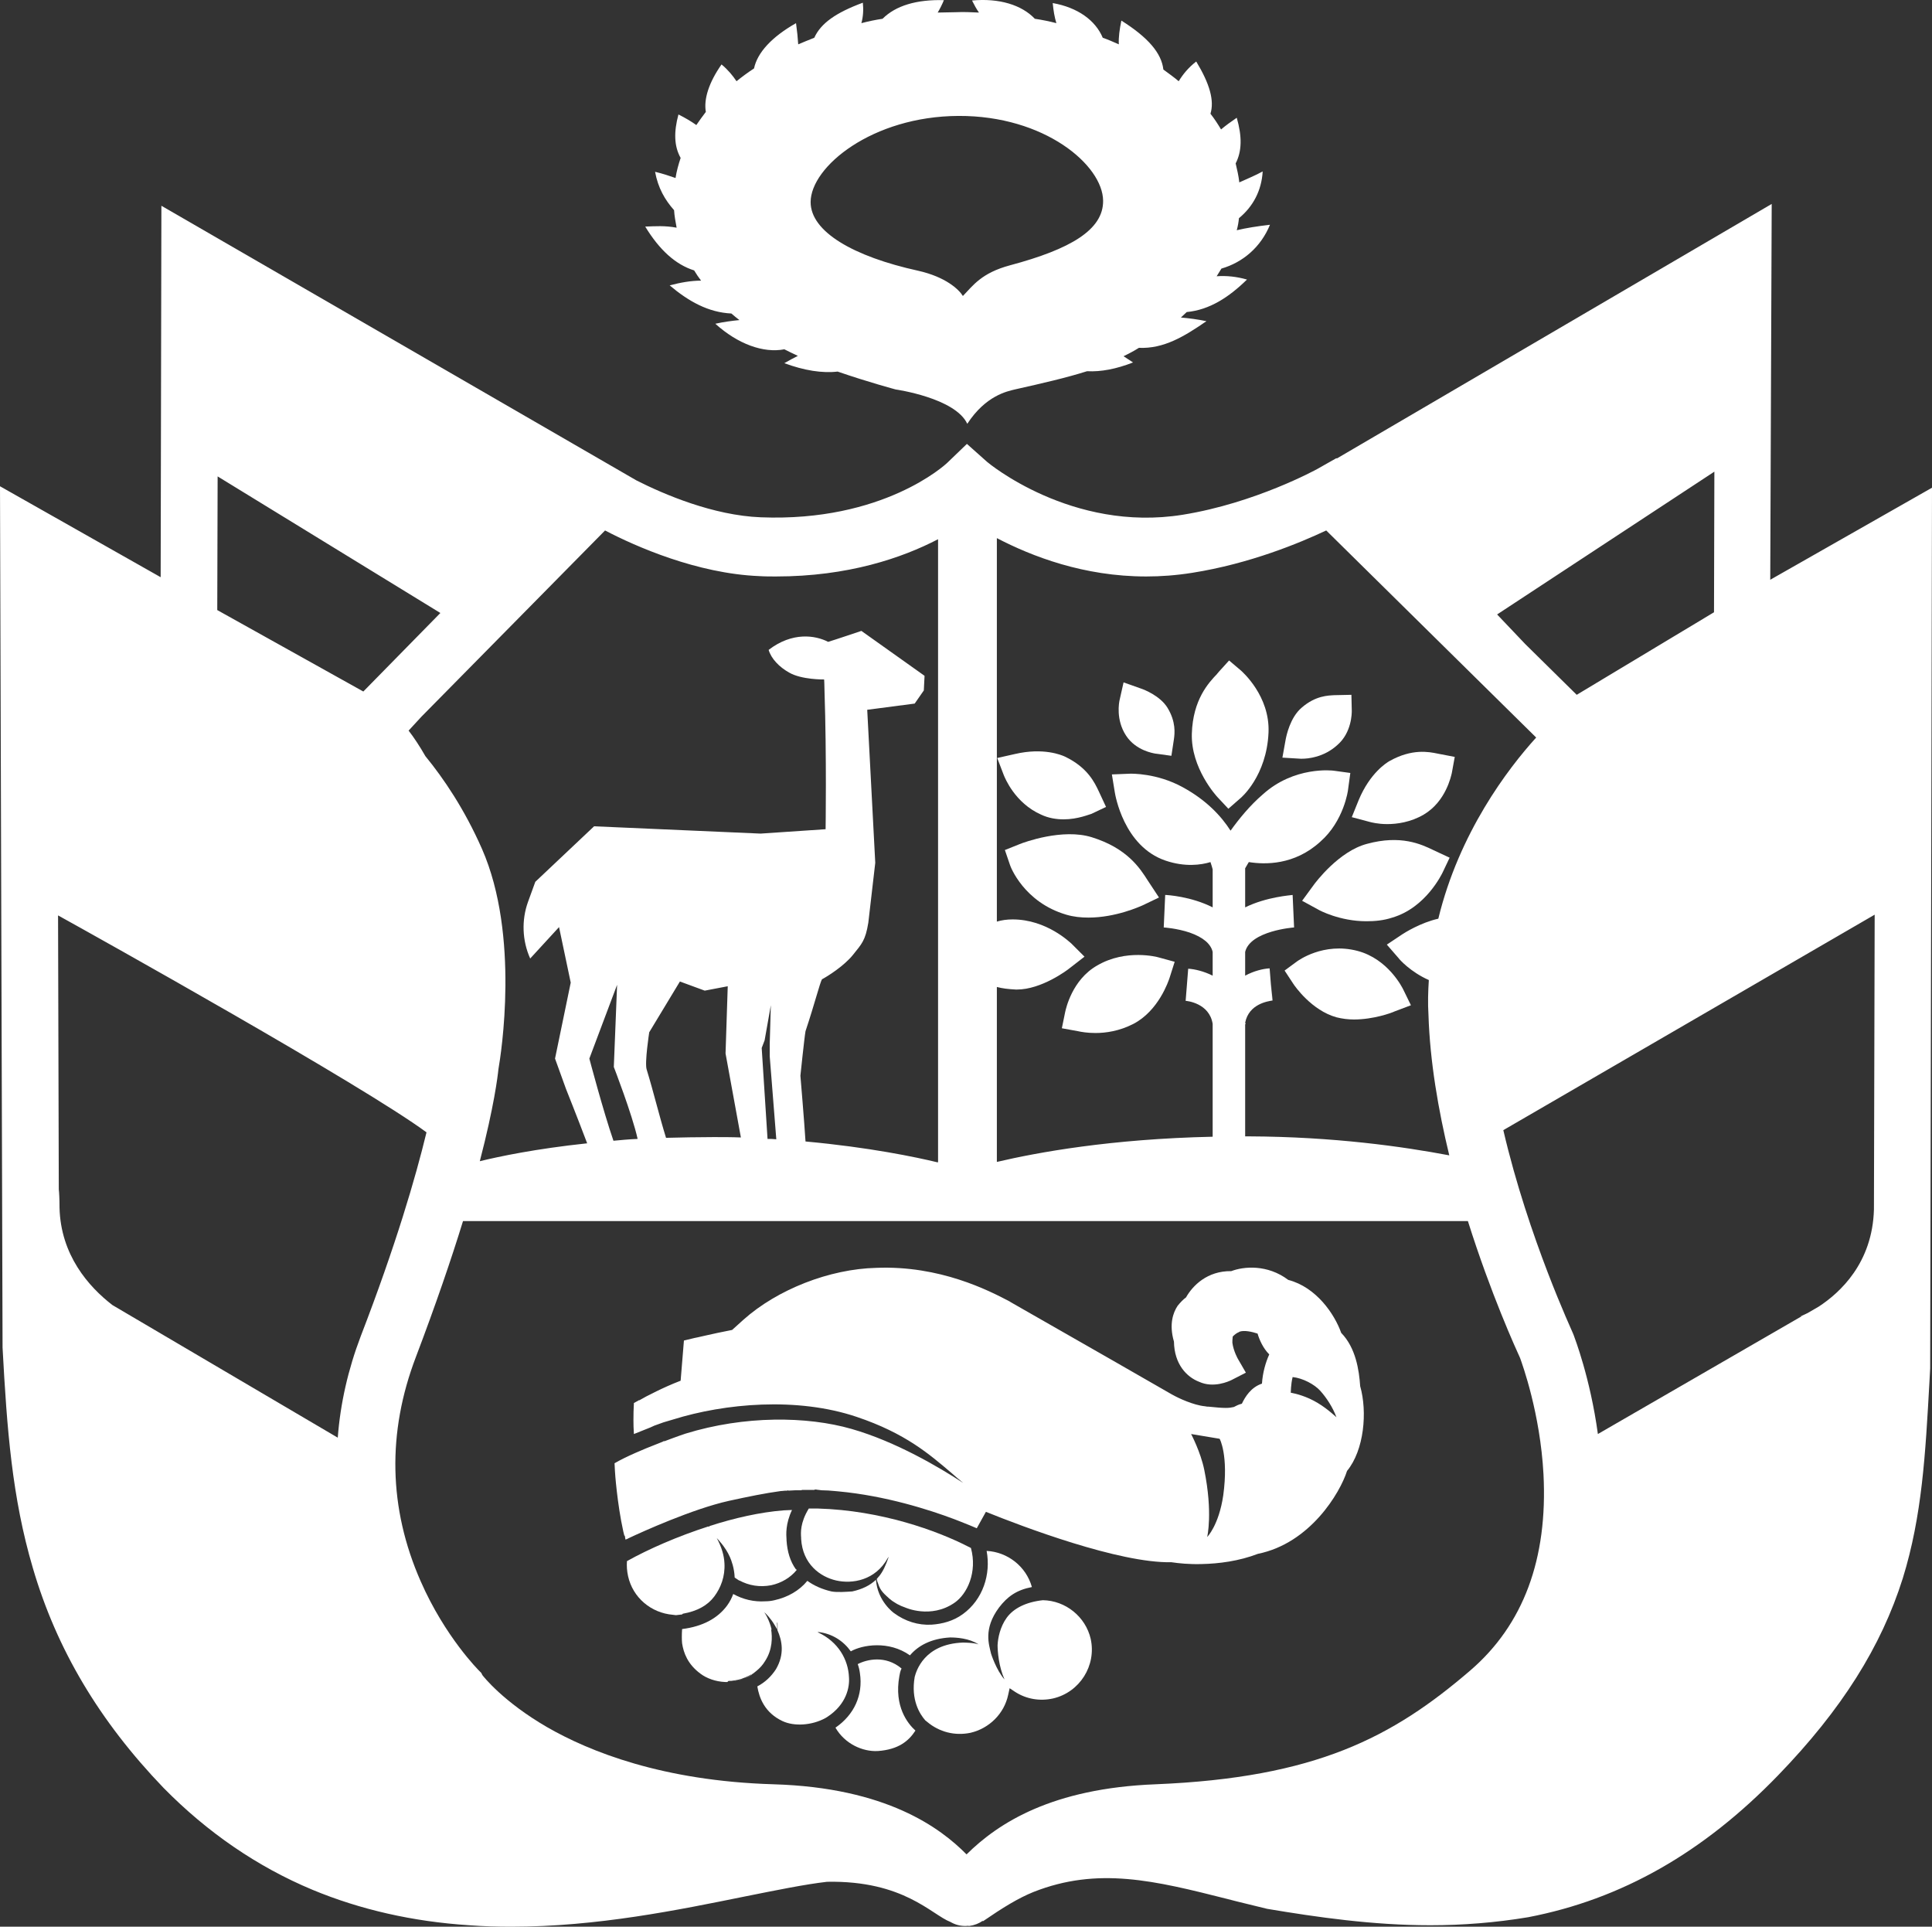 <?xml version="1.0" encoding="utf-8"?>
<!-- Generator: Adobe Illustrator 26.0.3, SVG Export Plug-In . SVG Version: 6.00 Build 0)  -->
<svg version="1.1" id="Layer_1" xmlns="http://www.w3.org/2000/svg" xmlns:xlink="http://www.w3.org/1999/xlink" x="0px" y="0px"
	 viewBox="0 0 529.1 527.54" style="enable-background:new 0 0 529.1 527.54;" xml:space="preserve">
<rect x="0" y="0" width="529.1" height="527.54" fill="#333333" stroke="none"/>
<style type="text/css">
	.st0{fill:#FFFFFF;}
</style>
<g>
	<path class="st0" d="M246.3,458.94l0.2-1c0.1-0.4,0.2-0.7,0.4-1.1c-4.4-3.7-9.5-2.5-12-1.2c0.3,0.8,0.5,1.7,0.6,2.5
		c0.9,6-1.6,11.4-6.7,14.9c2.6,4.5,7.5,6.6,11.5,6.4h0.1c5.7-0.4,8.5-2.8,10.3-5.6C248.6,471.94,244.8,467.24,246.3,458.94z"/>
	<path class="st0" d="M187,441.84c4-0.7,6.8-2.3,8.6-4.7c1.8-2.4,3-5.5,2.8-9.1c-0.1-2.2-0.8-4.5-2.1-6.9c0,0,2.4,2.4,3.6,5.2
		c0.4,0.9,1.2,3,1.3,5.6c0.4,0.3,0.8,0.5,1.2,0.8h0.1c2.6,1.4,5.6,1.9,8.7,1.3c2.8-0.6,5.3-2.1,7-4.2c0,0,0-0.1-0.1-0.1H218
		c-1.6-2.2-2.4-4.9-2.6-8v-0.2c-0.1-1.4-0.3-4.3,1.5-8.1c-0.8,0-1.6,0.1-2.3,0.1c-6.4,0.5-13.5,2.1-20.3,4.3l-0.1,0.2l-0.2-0.1
		c-8.4,2.7-16.4,6.2-22.3,9.5c-0.1,1.4,0,2.7,0.3,4.1c1.3,5.9,6.3,10.1,12.3,10.6l0.8,0.1c0.6-0.1,1.2-0.1,1.7-0.2L187,441.84z"/>
	<path class="st0" d="M285.6,438.14c-4.6,0.5-8,2.2-9.9,4.8c-1.8,2.5-2.4,5.5-2.5,7.5c0,1.7,0.3,5.8,1.9,9.4
		c-2.3-2.6-3.7-7.1-3.7-7.1c-0.5-2.3-2.2-6.7,2.2-12.6c2.3-3,4.8-4.8,9-5.6c-1.6-5.7-6.7-9.6-12.4-9.9c1.2,6.4-1,13.3-6.5,17.3
		c-2.6,1.9-5.6,2.7-8.6,2.9c-3.6,0.2-7.2-0.9-10.3-3.2c0,0-4.5-3.2-4.9-9.1c-1.7,1.6-3.8,2.6-6.5,3.2c-1.6,0.1-4.1,0.3-5.7,0
		c-2.6-0.6-4.8-1.6-6.6-2.9c-2.2,2.7-5.4,4.5-9,5.3c-0.8,0.2-1.7,0.3-2.5,0.3c-3.1,0.2-6.1-0.5-8.8-2c-0.4,1.1-0.9,2.1-1.7,3.2
		c-2.6,3.5-6.7,5.7-12.3,6.4c-0.1,1.4-0.1,3,0,3.9c0.4,2.6,1.5,5.7,5,8.3c1.7,1.3,4.2,2.2,6.8,2.3c0.2,0,0.4,0,0.6,0l0.3-0.3
		c0.1,0,0.1,0,0.2,0c0.4,0,0.8,0,1.2-0.1c0.4-0.1,0.8-0.1,1.2-0.2c1.3-0.3,2.6-0.9,3.7-1.5c0,0,0,0,0,0.1c-1.2,0.7-2.4,1.3-3.7,1.5
		c1.4-0.3,2.7-0.8,3.8-1.5c0,0,0,0,0-0.1c0.5-0.3,0.8-0.6,1.2-0.9l0,0c1-0.8,1.8-1.7,2.4-2.7c2.1-3.2,2-6.6,1.7-8.6l0.1-0.1
		c-0.2-0.9-0.4-1.4-0.4-1.4s-0.6-1.9-1.6-3.3c0.4,0.3,1.8,1.7,2.9,3.6l0,0c0.2,0.3,0.4,0.7,0.6,1.1c0.1-0.8,0-1.5,0-1.8l0.1-0.1
		c0,0,0.1,0.8,0,2.1c1.3,2.9,2,6.6-0.4,10.7c-1.3,2-3,3.6-5.1,4.7c0.5,3.1,2,7.2,6.9,9.5c3.2,1.5,8,1.2,11.7-0.8l0.5-0.3
		c5.4-3.5,6.2-8.3,6-10.9c-0.2-4.8-2.9-9.7-8.5-12.3v-0.1c3.9,0.4,7,2.5,9,5.3c3.2-1.8,10.4-3,16.2,1.1c2.2-2.6,5.7-4.6,11-4.9
		c1.7,0,5.2,0.2,7.8,1.9c-1.3-0.5-4.3-0.5-4.3-0.5c-10.7,0.4-12.8,7.9-13.2,9.4c-1.1,6.3,1.4,10.2,2.9,11.9l0.5,0.4
		c3.3,2.8,7.6,3.9,11.9,3c5.1-1.2,9.2-5.2,10.3-10.4l0.4-1.8l1.5,1c3.1,2,6.8,2.6,10.4,1.8c7.3-1.7,11.9-9,10.3-16.3
		C297.3,442.64,291.8,438.24,285.6,438.14z"/>
	<path class="st0" d="M202.1,460.04L202.1,460.04c-0.1,0-0.1,0-0.2,0C202,460.04,202,460.04,202.1,460.04z"/>
	<path class="st0" d="M243.6,437.74c1.3,1.1,2.8,1.9,4.3,2.4c0,0,7,3.2,13.5-1.3c3.5-2.4,6.3-8.4,4.5-15c-0.2-0.1-0.8-0.4-0.8-0.4
		c-8.4-4.3-23.7-9.9-41.1-10.4h-0.7c-0.6,0-1.2,0-1.8,0c-2.4,3.9-2.2,6.7-2.1,8v0.3c0.4,6.9,5.2,10.4,9.6,11.4s10.7,0,14.1-6.1
		l0.3-0.4l0,0c-0.8,2.3-1.6,4.1-2.7,5.4l-0.1,0.1c-0.2,0.2-0.3,0.4-0.5,0.6c0.1,0.5,0.2,0.9,0.4,1.3l0,0
		C241.1,435.64,242.3,436.54,243.6,437.74z"/>
	<path class="st0" d="M201.9,460.04c-0.3,0.1-0.7,0.1-1,0.2C201.2,460.24,201.6,460.14,201.9,460.04z"/>
	<path class="st0" d="M367.3,364.94c-1.8-5.1-6.8-12.5-14.5-14.5c-5.7-4.3-12.2-3.7-15.6-2.4c-6.6-0.1-10.6,4-12.4,7.2
		c-0.7,0.5-1.5,1.3-2.3,2.3c-1.2,1.8-2.4,5-1,9.8c0.1,6.2,3.5,9.7,6.9,11c3.9,1.8,8.1-0.1,8.9-0.5l3.9-2l-2.2-3.8
		c0,0-1.2-2.1-1.5-4.4c0-0.4,0-1,0.1-1.7c0.5-0.5,1.1-1,1.7-1.2l0.1-0.1c1.3-0.5,3.5,0,5,0.5c0.5,1.7,1.5,4,3.2,5.7
		c-1,2.2-1.8,5-2,8c-3,1-4.6,3.6-5.5,5.5c-0.9,0.2-1.6,0.6-2.2,0.9c-1.3,0.3-2.3,0.4-7-0.1h-0.3l-0.6-0.1c-3.2-0.3-7.4-2.3-8.8-3.1
		l-0.2-0.1c-0.3-0.2-27.7-15.9-44.2-25.3l-0.3-0.2c-5.7-3-19.1-9.9-36.5-9.2c-12.8,0.3-27.1,5.9-36.4,14.2l-3.1,2.8
		c-5.7,1.1-10,2.2-10.3,2.2l-2.9,0.7l-0.9,11c-5.2,2-9.1,4.2-9.4,4.3l-1.8,1c-0.1,0-0.1,0.1-0.2,0.1l0,0v-0.1c0,0-0.1,0-0.1,0.1
		l-1.3,0.7l0,0l-0.1,2.4c0,0.8-0.1,3.3,0.1,6.1l4.5-1.8l1.1-0.5l2.5-0.9l0,0l2.7-0.8c14.1-4.4,33.9-6.2,50.2-0.7
		c13.4,4.5,20,10.3,25.9,15.3c1.1,1,2.2,1.9,3.3,2.8l0,0l0,0c-6.6-4.3-18.4-11.3-30.6-14.8s-29.3-3.7-45.5,1.3c0,0-2.4,0.8-5.8,2.1
		c0,0,0,0,0-0.1c-0.2,0.1-0.3,0.1-0.4,0.2c-0.5,0.2-1,0.4-1.5,0.6c-3.9,1.5-8.6,3.5-11.7,5.3l0.1,2c0,0.4,0.6,9,2.3,16.7l0.3,1.2
		c0,0,0-0.1,0.1-0.1c0.1,0.7,0.2,1.1,0.2,1.1c0.3-0.1,0.6-0.2,0.9-0.4l0,0c3.6-1.7,17.5-8,27.4-10.2c5.5-1.2,9.9-2.1,14.3-2.7
		c0.1,0,0.1,0,0.2,0c0.6-0.1,1.2-0.1,1.7-0.1c0,0-0.1,0-0.1-0.1h0.1c0,0,0.1,0,0.1,0.1c0.6,0,1.3-0.1,1.9-0.1s1.2,0,1.8,0
		c-0.1-0.1-0.1-0.1-0.2-0.2l0,0l0.1,0.1c0.6,0,1.1,0,1.6,0l0,0c0.7,0,1.3,0,1.9,0c0,0,0.1,0,0.1-0.1c0.1,0,0.2,0,0.4,0
		c0.4,0.1,1,0.1,1.5,0.2l0,0c1.2,0,2.4,0.1,3.5,0.2c0.4,0,0.7,0.1,1.1,0.1c12.9,1.2,24.8,5,31.7,7.6c0.6,0.2,1.2,0.5,1.8,0.7
		c1,0.4,2.3,0.9,2.5,1c1.2,0.5,1.9,0.8,1.9,0.8l2.5-4.5c9.9,4,36.5,14.1,50.8,13.8c2,0.3,4.9,0.6,8.3,0.5c4.7-0.1,10.2-0.8,15.4-2.8
		c14.3-2.9,22.5-16.7,24.4-22.7c4.7-5.7,5.6-16.2,3.6-23.2C372.2,375.14,371.3,369.04,367.3,364.94z M335,409.44
		c-1.2,8.2-4.4,11.4-4.4,11.4s1.6-6.6-0.8-18.4c-1-4.9-3.6-9.8-3.6-9.8l7.8,1.3C334,393.84,336.5,398.44,335,409.44z M358.6,382.94
		c-2.9-1.3-5.1-1.6-5.1-1.6s0-2.3,0.5-4.3c2.8,0.3,6,2,7.6,3.8c1.7,1.9,3.4,4.5,4.4,7.2C364.3,386.54,361.9,384.44,358.6,382.94z"/>
	<path class="st0" d="M176.7,62.04c3.9,6.4,8.3,10.4,13.4,12c0.6,1,1.2,1.9,1.9,2.8c-2.7,0-5.6,0.5-8.6,1.3
		c5.2,4.4,10.6,7.4,16.9,7.7c0.7,0.6,1.4,1.2,2.2,1.8c-2.1,0.2-4.3,0.5-6.6,1c6.2,5.6,13.2,8.1,18.9,7c1.2,0.6,2.4,1.2,3.7,1.8
		c-1.2,0.6-2.5,1.3-3.7,2c5.4,2,10.4,2.8,14.6,2.3c8.4,2.9,15.9,4.9,15.9,4.9s16.3,2.3,19.6,9.4c5.1-7.8,11-8.9,13-9.4
		c8-1.8,14.1-3.2,19.8-5c3.8,0.2,8-0.6,12.6-2.4c-0.9-0.6-1.8-1.2-2.6-1.7c1.4-0.7,2.8-1.4,4.2-2.3c6.8,0.3,12.4-3.1,18.5-7.3
		c-2.4-0.5-4.7-0.8-7-1c0.5-0.5,1.1-1,1.6-1.5c6.3-0.6,11.6-4.1,16.5-8.9c-2.8-0.8-5.6-1.1-8.3-0.9c0.4-0.7,0.9-1.4,1.3-2.1
		c5.9-1.7,10.8-5.9,13.3-12c-3.5,0.4-6.6,0.9-9.1,1.5c0.3-1.1,0.5-2.2,0.6-3.3c3.9-3.2,6.2-7.6,6.5-12.8c-2,1.1-4.2,2-6.4,3
		c-0.2-1.8-0.6-3.5-1-5.2c1.7-3.3,1.8-7.3,0.3-12.5c-1.6,1.1-3,2.1-4.3,3.2c-0.9-1.5-1.8-2.9-2.9-4.3c1.1-3.6-0.2-8.2-3.9-14.3
		c-2.2,1.7-3.7,3.6-4.8,5.4c-1.3-1.1-2.7-2.1-4.2-3.2c-0.5-4.5-4.2-8.8-11.5-13.4c-0.5,2.4-0.8,4.6-0.7,6.5
		c-1.4-0.6-2.9-1.3-4.4-1.8c-2-4.8-6.9-8.3-13.7-9.5c0.2,2.1,0.5,3.9,1,5.5c-1.9-0.5-3.9-0.9-5.9-1.2c-3.6-3.8-9.8-5.7-17.2-5
		c0.6,1.2,1.2,2.3,1.9,3.3c-2.1-0.1-4.2-0.2-6.3-0.1c-1.7,0-3.3,0.1-5,0.1c0.6-1,1.2-2.2,1.7-3.4c-7.5-0.2-13.2,1.5-16.8,5.1
		c-2,0.3-3.9,0.7-5.8,1.2c0.5-1.8,0.6-3.7,0.4-5.6c-7.3,2.7-11.5,5.6-13.3,9.6c-1.5,0.6-3,1.2-4.4,1.8c-0.1-1.7-0.3-3.6-0.6-5.8
		c-6.7,3.8-10.6,8.1-11.5,12.4c-1.7,1.1-3.3,2.3-4.8,3.5c-1-1.5-2.3-3.1-4.1-4.6c-3.5,5-4.9,9.5-4.3,13c-0.9,1.2-1.8,2.4-2.6,3.6
		c-1.4-1-3.1-2-4.9-2.9c-1.3,4.8-1.2,8.7,0.6,11.9c-0.6,1.8-1.1,3.6-1.4,5.5c-1.7-0.6-3.5-1.2-5.6-1.7c0.8,4.4,2.7,7.7,5.2,10.5
		c0.1,1.6,0.4,3.2,0.7,4.8C182.1,61.74,179.5,61.94,176.7,62.04z M262.5,31.74c23.6-0.1,39.5,13.5,39.6,23.2c0.1,8-9,13.3-25.5,17.7
		c-7.8,2.1-10.1,5.5-12.9,8.4c-1.1-1.8-4.7-5.2-12.2-6.9c-17.8-3.9-29.5-10.7-29.5-18.8C222,45.64,238.9,31.84,262.5,31.74z"/>
	<path class="st0" d="M485.2,55.84l-119.1,69.7l-0.1-0.1l-5.3,3c-0.2,0.1-16.9,9.3-36.8,12.5c-30.4,4.9-53.4-14.3-53.6-14.5
		l-5.5-4.9l-5.3,5.1c-0.7,0.7-17.7,16.3-51.1,15c-13.1-0.5-26.6-6.3-34.1-10.1L44.2,56.34L44,158.04l-44-24.9l0.7,235.4v0.4
		c1.2,22.4,2.6,41.1,8.3,60.4c6.5,22.2,18.2,41.9,35.8,60.2c12,12.2,25.7,21.6,40.8,27.9c13,5.4,27.4,8.7,42.9,9.7
		c3.9,0.3,7.7,0.4,11.5,0.4c23.6,0,45.8-4.6,64.1-8.3c8.5-1.7,16.3-3.3,22.4-4c21-0.4,28.6,9,33.8,11c1.2,0.7,2.5,1.1,4.1,1.1
		c0.4,0,0.7-0.1,1,0c1.5-0.2,2.7-0.7,3.7-1.4l0.1,0.1c5.4-3.7,9.6-6.3,13.8-8c17.7-7,33.3-3.1,53.1,1.9c3.4,0.9,6.9,1.7,10.5,2.6
		l0.4,0.1c13.7,2.3,29,4.5,44.7,4.5c8.8,0,17.8-0.7,26.8-2.2c25.5-4.9,47.9-17.6,68.5-38.9c17.4-18,28.2-35.2,34.1-53.9
		c5.3-17.1,6.2-34.1,7.3-53.8l0.2-3.7l0.5-241.1l-44.3,25.2L485.2,55.84z M469.5,129.14l-0.1,38.5l-37.6,22.6l-14.1-13.9l-7.7-8.1
		L469.5,129.14z M313.9,157.84c4,0,8.2-0.3,12.6-1c15.8-2.5,29.5-8.2,36.7-11.6l57.5,56.7c-7.8,8.6-21.1,26.1-26.8,49.6
		c-4.9,1.1-9.3,3.9-9.9,4.3l-4.2,2.8l3.3,3.8c0.1,0.2,3.2,3.7,8.2,5.9c-0.2,3.1-0.3,6.3-0.1,9.5c0.4,12.8,2.7,26.1,5.7,38.5
		c-12.7-2.4-31.6-5.1-54.9-5.2c-0.3,0-0.7,0-1,0v-30.7h0.1c0-0.1,0-0.3-0.1-0.4c1-5.2,6.3-5.9,7.5-6.1l-0.4-4.4l0.3,4.4l-0.7-8.8
		c-1.8,0.1-4.3,0.7-6.7,2v-6.5c1.4-5.8,13.3-6.7,13.4-6.7l-0.4-8.9c-0.5,0.1-7.1,0.5-13,3.4v-10.3l0,0l0,0v-0.4c0.3-0.5,0.6-1,1-1.7
		c4.4,0.7,12.5,0.9,19.6-5.6c6.4-5.6,7.6-14,7.6-14.4l0.6-4.4l-4.4-0.6c-0.5-0.1-11-1.3-19.6,6.5c-3.5,3-6.5,6.7-8.8,9.9
		c-2.5-3.9-6.5-8.3-13.1-11.9c-7.1-3.9-14.1-3.7-14.4-3.7l-5,0.2l0.8,4.9c0.1,0.6,2.4,14.8,13.9,18.7c5.3,1.8,9.7,1.2,12.3,0.4
		c0.3,0.9,0.5,1.6,0.6,2v10.4c-5.9-3-12.5-3.4-13-3.4l-0.4,8.9c0,0,3.5,0.2,7.1,1.4c3.7,1.3,5.8,3.1,6.3,5.3v6.5
		c-2.4-1.2-4.9-1.8-6.7-1.9l-0.7,8.8c0.3,0,6.5,0.6,7.4,6.3v30.9c-27.9,0.6-48,4.3-59.1,6.9v-47.9c1.5,0.4,3.2,0.6,5.2,0.7
		c0.1,0,0.2,0,0.3,0c6.7,0,13.8-5.3,14.5-5.9l4-3.1l-3.6-3.6c-0.3-0.2-6.7-6.6-16.1-6.6c-1.5,0-3,0.2-4.3,0.6v-105
		C282.6,152.34,296.8,157.84,313.9,157.84z M207.9,157.74c1.5,0.1,3.1,0.1,4.6,0.1c19.8,0,34.6-5.1,44.4-10.2v170.6h-0.2
		c-5.8-1.4-18.6-4.1-36.1-5.7c-0.3-5-1.4-18-1.4-18s1.1-10.6,1.4-12.2c2.5-7.5,3.9-13.1,4.5-14.2c1.5-0.8,6-3.6,8.5-6.7
		c2.4-3,3.4-3.9,4.2-8.8l1.9-16.4l-2.2-41.9l13-1.7l2.5-3.6l0.2-4l-17.3-12.3c0,0-7.4,2.5-9.1,3c-3.5-1.8-9.8-2.8-16.3,2.2
		c0.7,2.4,2.9,4.7,5.6,6.2c3.4,2,9.6,1.9,9.6,1.9s0.1,1.6,0.1,3.1c0.6,18,0.3,37.9,0.3,37.9l-17.8,1.2l-45.6-2l-16.1,15.2l-2,5.5
		c-1.8,5-1.6,10.6,0.6,15.5l7.9-8.6l3.2,15.2l-4.3,20.8l3,8.3c0,0,3,7.5,5.8,14.9c-14.1,1.5-24.1,3.6-29.4,4.9
		c3.9-15,4.9-23.2,5.1-25.2c0.7-4,5.9-36.6-4.5-60.3c-4.8-10.9-10.5-19.3-15.5-25.4c-1.6-2.8-3.2-5.2-4.6-7l3.5-3.8l50.3-51
		C174.1,149.64,190.9,157.04,207.9,157.74z M212.6,311.94c-0.8-0.1-1.6-0.1-2.4-0.1c-0.5-7.6-1.6-24.9-1.6-24.9l0.8-2.1l1.7-9.6
		l-0.3,10.5v3.5L212.6,311.94z M202.9,311.44c-2.5-0.1-5-0.1-7.5-0.1c-4.5,0-8.8,0.1-13,0.2c-2-6.5-3.4-12.5-5.3-18.7
		c-0.6-1.8,0.7-10.2,0.7-10.2l8.4-13.9l6.8,2.5l6.3-1.2l-0.6,18.4L202.9,311.44z M174.6,311.74c0,0.1,0,0.1,0,0.1
		c-2.3,0.1-4.5,0.3-6.6,0.5c-2.8-8.1-6.6-22.5-6.6-22.5l7.6-20.2l-0.9,22.5C168.1,292.14,173.1,305.04,174.6,311.74z M59.6,130.44
		l61,37.4l-21.1,21.5l-40-22.3L59.6,130.44z M92.5,393.64l-61.7-36.3c-6.5-5-14.2-13.7-14.5-26.7c0-2.5-0.1-4.1-0.2-5l-0.2-75
		c10.5,5.8,83.6,46.6,100.9,59.4c-3,12.4-8.4,30.9-18,55.8C95.3,375.04,93.2,384.34,92.5,393.64z M402.7,457.34
		c-21.4,18.4-42.4,29.4-86.2,31.2c-28.4,1.1-43.1,10.6-51.8,19.2c-7.1-7.2-21.9-18.3-52.9-19.2c-30.4-0.9-50.4-9-61.9-15.6
		c-12.1-7-17.5-13.9-17.8-14.3l-0.3-0.6l-0.5-0.5c-0.1-0.1-9.4-9.3-16.1-24.6c-8.8-20-9.2-40.7-1.3-61.4
		c5.5-14.5,9.7-26.8,12.9-37.2H402c6.3,20,13.2,35.1,14.3,37.5c0.6,1.7,5.5,15.1,6.4,31.8C423.9,426.84,417.2,444.84,402.7,457.34z
		 M513.4,250.44l-0.2,80.7c-0.4,14.7-9.3,22.8-15.1,26.6l-3.1,1.8c-1.2,0.6-2,0.9-2,0.9l0.5-0.1l-55.9,32.3
		c-2.1-15.4-6.4-26.4-6.6-27l-0.2-0.5c-0.1-0.4-12.2-26.1-19.1-55.7L513.4,250.44z"/>
	<path class="st0" d="M279.2,231.14l-4,1.6l1.4,4.1c0.1,0.4,3.8,10.2,15.4,13.6c2,0.6,4.1,0.8,6.1,0.8c7.5,0,14.2-3.1,14.7-3.3
		l4.6-2.2l-3.1-4.7c-2.1-3.3-5.6-8.8-15.3-11.8C291,226.74,280.4,230.64,279.2,231.14z"/>
	<path class="st0" d="M374.4,231.04c-7.7,2-14.1,10.5-14.8,11.5l-3,4.1l4.4,2.4c0.3,0.2,5.9,3.2,13.2,3.2c2.3,0,4.7-0.2,7.1-1
		c9.2-2.7,13.6-12,13.8-12.4l1.9-4l-4.5-2.1C389.2,231.14,383.6,228.54,374.4,231.04z"/>
	<path class="st0" d="M336.4,221.44l3.2-2.8c0.3-0.2,7.3-6.2,7.8-18.1c0.4-10-7.2-16.6-7.5-16.9l-3.3-2.8l-2.9,3.2
		c-0.1,0.2-0.3,0.3-0.4,0.5c-2.3,2.4-6.6,7-6.9,16.3c-0.3,9.5,6.8,17.2,7.1,17.5L336.4,221.44z"/>
	<path class="st0" d="M375.1,225.04c0.4,0.1,2.2,0.6,4.8,0.6c2.7,0,6.4-0.5,10-2.6c6.1-3.6,7.5-10.6,7.7-11.4l0.8-4.4l-4.7-0.9
		c-2.4-0.5-7-1.4-13.1,2c-0.9,0.5-5.4,3.3-8.5,10.7l-1.9,4.7L375.1,225.04z"/>
	<path class="st0" d="M285.1,223.04c2.1,1,4.3,1.3,6.2,1.3c3.9,0,7.1-1.4,7.6-1.5l4-1.9l-2-4.3c-1.1-2.3-3-6.5-9.3-9.5
		c-0.9-0.4-5.8-2.5-13.6-0.7l-4.9,1.1l1.8,4.7C275.2,212.94,277.9,219.84,285.1,223.04z"/>
	<path class="st0" d="M356.6,207.74c1.4,0,5.9-0.3,9.7-3.8c3.9-3.4,3.9-8.7,3.9-9.3l-0.1-4.4l-4.7,0.1c-1.6,0.1-5.1,0.1-8.9,3.4
		c-3.2,2.7-4.2,7.7-4.4,8.7l-0.9,5l5,0.3C356.2,207.74,356.4,207.74,356.6,207.74z"/>
	<path class="st0" d="M316.4,206.34l4.4,0.6l0.7-4.6c0.2-1.5,0.6-4.7-1.8-8.6c-2-3.2-6.3-4.9-7.2-5.2l-4.8-1.7l-1.1,4.9
		c-0.1,0.5-1.1,5.3,1.8,9.7C311.1,205.54,315.9,206.24,316.4,206.34z"/>
	<path class="st0" d="M300.5,264.34c-6.9,3.9-8.6,11.9-8.8,12.8l-0.9,4.4l4.4,0.8c0.9,0.2,2.6,0.5,4.8,0.5c2.8,0,6.5-0.5,10.4-2.5
		c6.9-3.6,9.6-11.7,9.9-12.6l1.4-4.4l-4.4-1.2C317,262.04,308.4,259.74,300.5,264.34z"/>
	<path class="st0" d="M355.2,263.24l-3.4,2.5l2.3,3.5c0.5,0.8,5.1,7.4,11.9,9.3c1.6,0.4,3.2,0.6,4.8,0.6c5.3,0,10.3-1.8,11.1-2.2
		l4.5-1.7l-2.1-4.3c-0.2-0.4-4.1-8.4-12.6-10.6C362.4,257.94,355.5,263.04,355.2,263.24z"/>
</g>
</svg>
